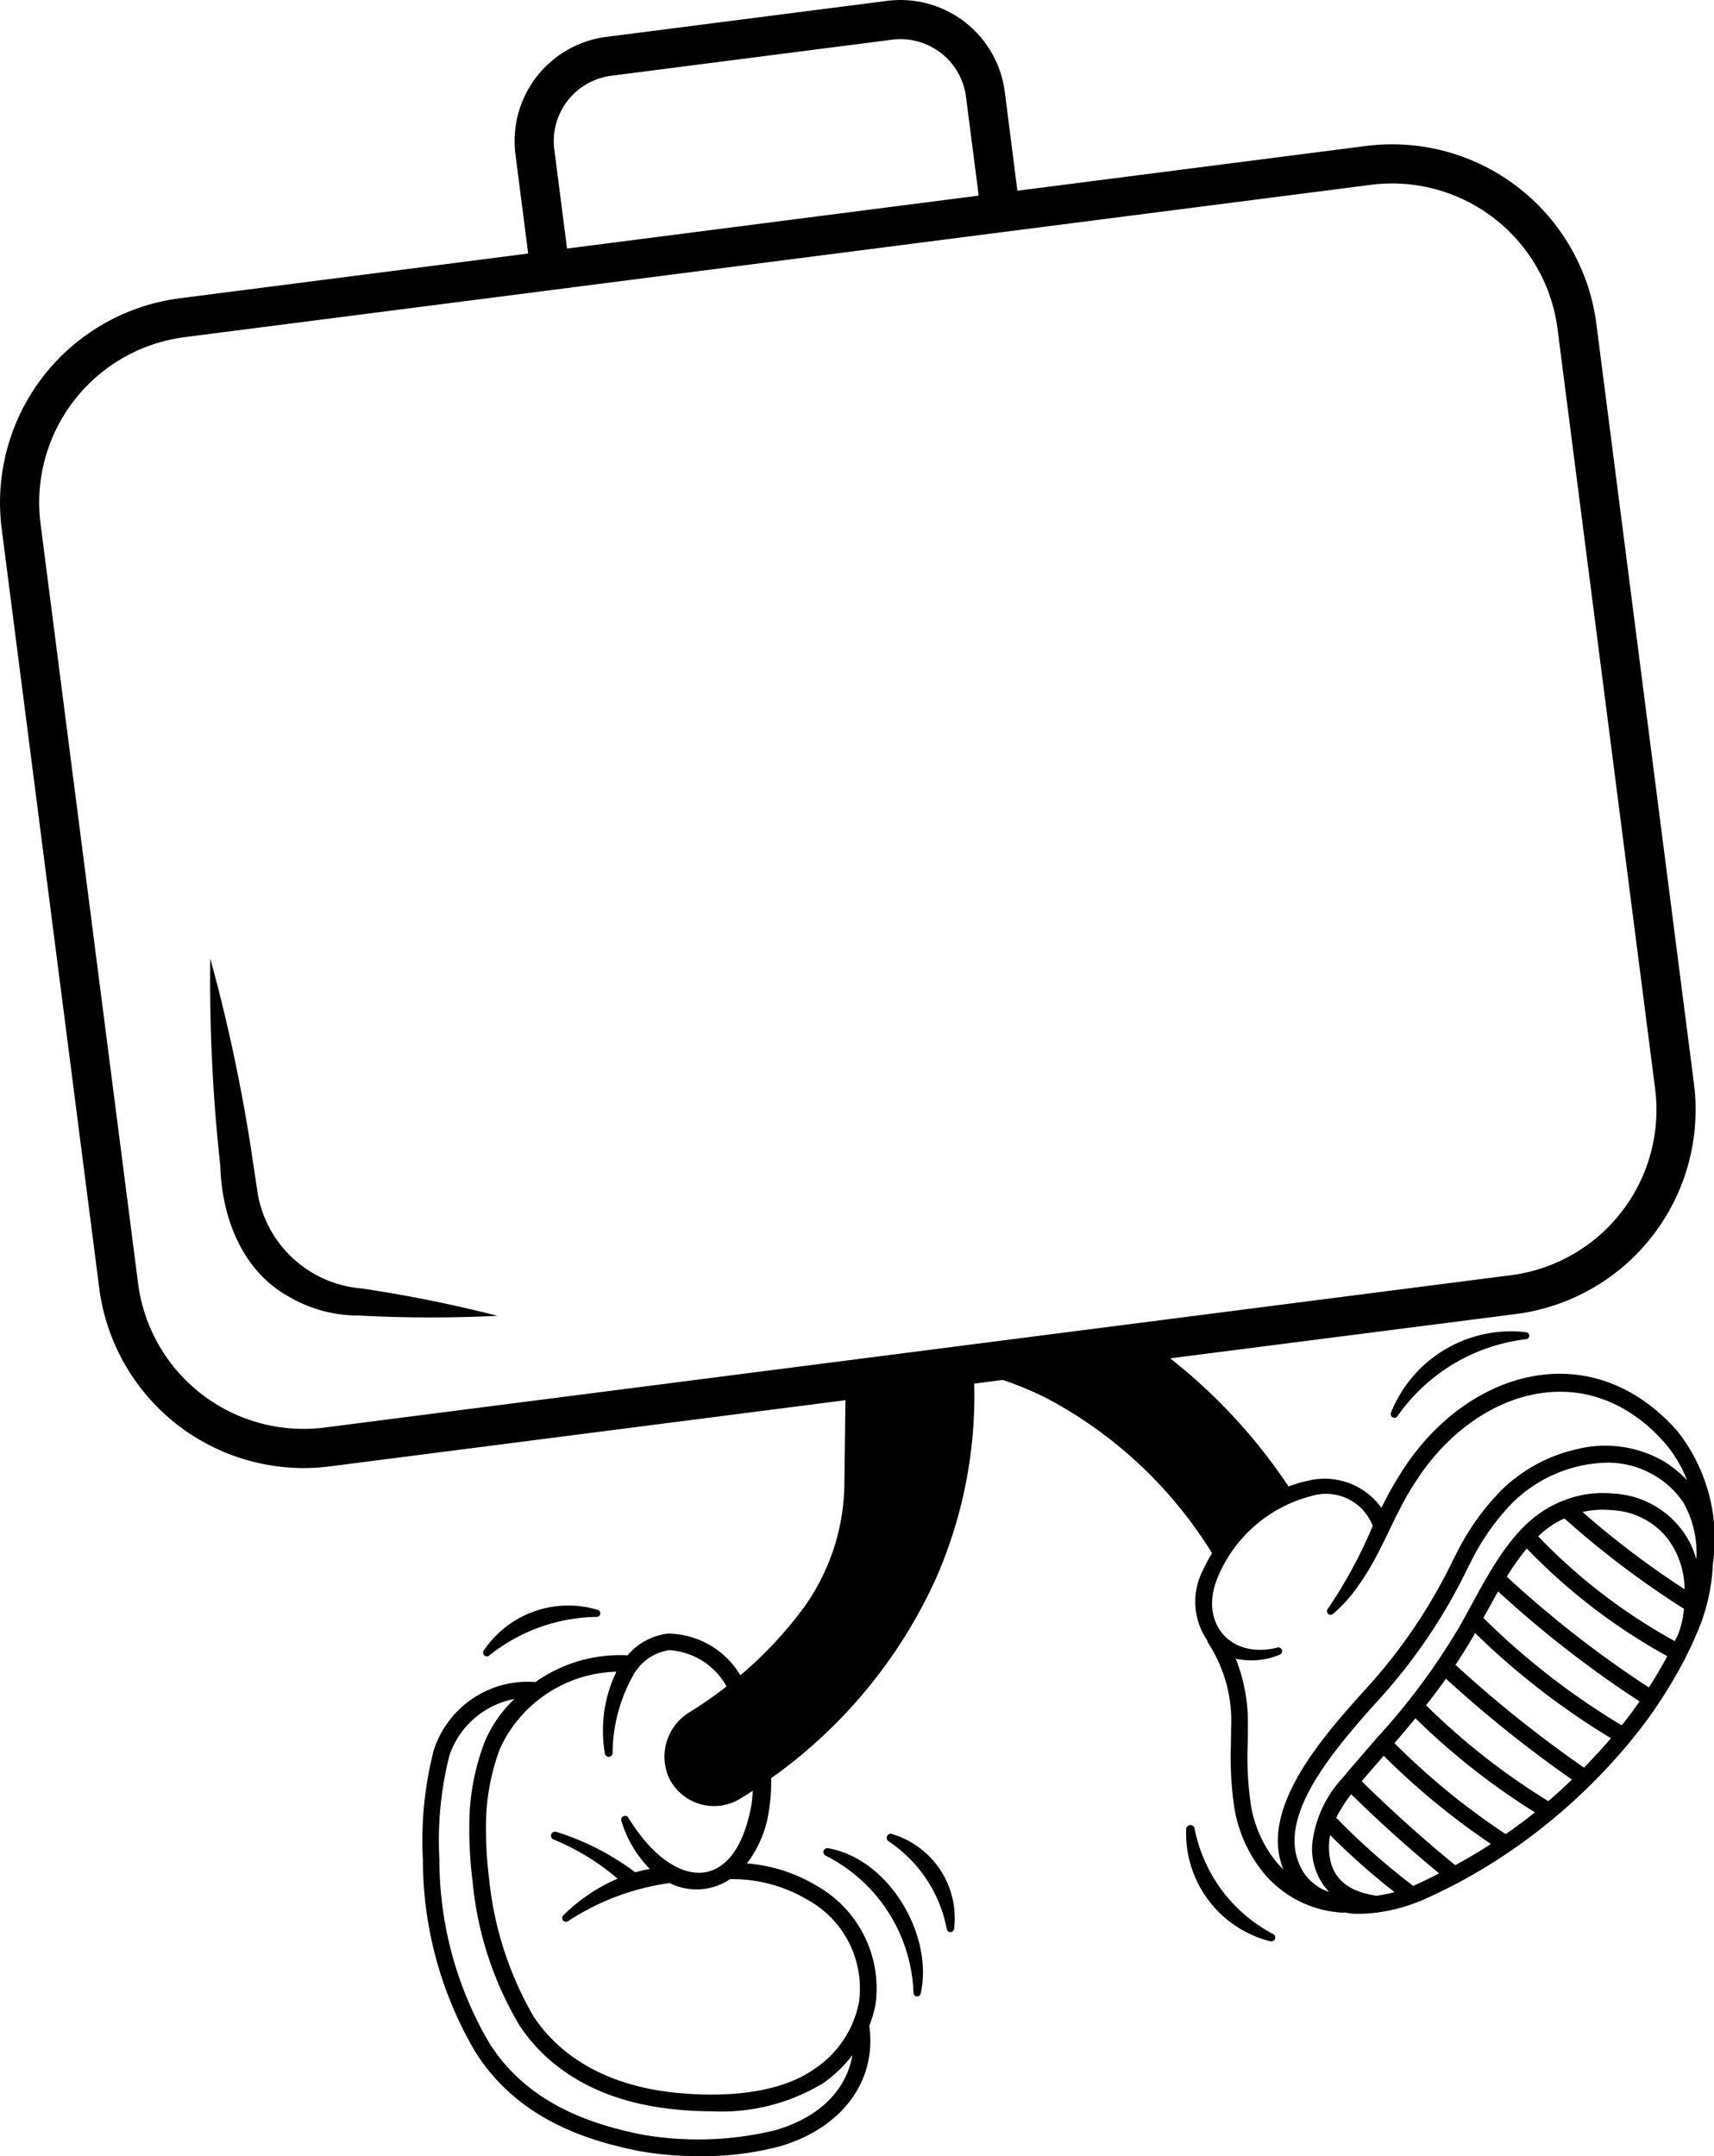 <svg id="Group_970" data-name="Group 970" xmlns="http://www.w3.org/2000/svg" xmlns:xlink="http://www.w3.org/1999/xlink" width="87.436" height="110" viewBox="0 0 87.436 110">
  <defs>
    <clipPath id="clip-path">
      <rect id="Rectangle_575" data-name="Rectangle 575" width="87.436" height="110" fill="none"/>
    </clipPath>
  </defs>
  <g id="Group_969" data-name="Group 969" transform="translate(0 0)" clip-path="url(#clip-path)">
    <path id="Path_1471" data-name="Path 1471" d="M18.461,65.735a69.624,69.624,0,0,1,6.919,1.395,69.61,69.61,0,0,1-7.057-.013,7.081,7.081,0,0,1-3.7-1.028c-2.33-1.354-3.315-4.054-3.386-6.628A86.368,86.368,0,0,1,10.726,48.9,86.321,86.321,0,0,1,12.9,59.246l.257,1.712a5.865,5.865,0,0,0,5.3,4.777M87.379,79.786a9.9,9.9,0,0,1-.587,2.968c-.109.289-.236.587-.372.89l0,.017c0,.006-.007.01-.009.015q-.189.416-.406.843l0,.009,0,0a24.383,24.383,0,0,1-1.4,2.384h0A21.737,21.737,0,0,1,83.2,88.8h0c-.048.058-.095.121-.143.177a29.722,29.722,0,0,1-5.99,5.451.407.407,0,0,1-.07.047,28.075,28.075,0,0,1-2.627,1.588l0,0c-.589.31-1.207.613-1.86.9-.09.04-.188.07-.281.107a.428.428,0,0,1-.068.025,8.133,8.133,0,0,1-1.809.463.427.427,0,0,1-.1.019h-.01a7.472,7.472,0,0,1-.9.06c-.138,0-.274,0-.407-.013s-.24-.041-.363-.057a.346.346,0,0,1-.056.011.4.4,0,0,1-.049,0A5.621,5.621,0,0,1,64.5,95.6,7.074,7.074,0,0,1,62.934,92a17.782,17.782,0,0,1-.14-3.046c0-.257.006-.514.006-.771a7.282,7.282,0,0,0-1.156-4.344.42.42,0,0,1-.065-.161,3.485,3.485,0,0,1-.228-3.54,9.081,9.081,0,0,1,.477-.9,22.045,22.045,0,0,0-8.394-7.883,17.488,17.488,0,0,0-2.28-.954l-1.457.188A23.166,23.166,0,0,1,47.69,80.654a25.325,25.325,0,0,1-8.353,10.067,8.26,8.26,0,0,1-.085,1.444A5.79,5.79,0,0,1,38.1,95.07a8.051,8.051,0,0,1,3.493,1.1,6.009,6.009,0,0,1,3.062,6.14,6.355,6.355,0,0,1-.31,1.041c.393,2.794-1.366,5.2-4.527,6.14A15.1,15.1,0,0,1,35.7,110a16.934,16.934,0,0,1-3.1-.259c-2.542-.508-6.175-1.586-8.356-5.064a19.33,19.33,0,0,1-2.671-9.8,18.448,18.448,0,0,1,.554-5.584,5.037,5.037,0,0,1,5.188-3.479,7.486,7.486,0,0,1,4.7-1.363,3.208,3.208,0,0,1,2.053-1.109,4.358,4.358,0,0,1,3.7,2.127,20.474,20.474,0,0,0,3.233-3.446,11.045,11.045,0,0,0,2.075-6.434l.053-4.154-26.3,3.377a10.756,10.756,0,0,1-1.346.086A10.523,10.523,0,0,1,5.063,65.724L.087,26.98A10.509,10.509,0,0,1,9.172,15.218l17.772-2.282-.649-5.054a5.359,5.359,0,0,1,4.633-6L45.256.044a5.367,5.367,0,0,1,6,4.632L51.9,9.731,69.675,7.448a10.509,10.509,0,0,1,11.762,9.086l4.975,38.745A10.507,10.507,0,0,1,77.327,67.04L59.694,69.3a28.106,28.106,0,0,1,6.038,6.537,6.51,6.51,0,0,1,1.024-.3,3.558,3.558,0,0,1,3.714,1.39A18.369,18.369,0,0,1,71.494,75.1c3.28-5.184,9.642-7.1,14.069-2.094a8.86,8.86,0,0,1,1.816,6.776M43.49,104.84A6.82,6.82,0,0,1,42,106.273a10,10,0,0,1-5.71,1.44c-.605,0-1.236-.032-1.888-.1-3.526-.349-6.25-1.817-7.877-4.242a17.462,17.462,0,0,1-2.413-7.356,21.085,21.085,0,0,1-.17-2.986,11.841,11.841,0,0,1,.78-4.152,6.389,6.389,0,0,1,1.523-2.2,4.364,4.364,0,0,0-3.317,2.876,17.645,17.645,0,0,0-.513,5.294,18.482,18.482,0,0,0,2.541,9.375c2.007,3.2,5.414,4.2,7.8,4.681a16.662,16.662,0,0,0,6.816-.229c2.536-.755,3.652-2.3,3.915-3.837M38.4,91.36c-.227.148-.446.288-.648.41a2.557,2.557,0,0,1-3.616-1.046,2.651,2.651,0,0,1,1.074-3.391,20.983,20.983,0,0,0,1.853-1.295,3.587,3.587,0,0,0-2.922-1.849,2.476,2.476,0,0,0-1.567.881.416.416,0,0,1-.124.149,8.2,8.2,0,0,0-1.2,4.249.2.2,0,0,1-.387.025,6.9,6.9,0,0,1,.582-4.207,6.727,6.727,0,0,0-5.93,3.9,11.146,11.146,0,0,0-.722,3.847,20.267,20.267,0,0,0,.163,2.865,17.484,17.484,0,0,0,2.276,7c1.481,2.207,3.988,3.546,7.253,3.87,3.015.3,5.508-.125,7.024-1.192a5.269,5.269,0,0,0,2.309-3.429A5.159,5.159,0,0,0,41.154,96.9a7.5,7.5,0,0,0-3.911-1.03,3.06,3.06,0,0,1-3.081.2,12.528,12.528,0,0,0-5.185,1.945.192.192,0,0,1-.243-.295,9.026,9.026,0,0,1,2.77-1.875,12.085,12.085,0,0,0-3.269-2,.207.207,0,0,1,.126-.393,13.292,13.292,0,0,1,4.046,2.071,7.291,7.291,0,0,1,.743-.175,5.906,5.906,0,0,1-1.461-2.477.2.2,0,0,1,.352-.158c2.238,3.693,5.456,4.078,6.3-.676.03-.211.047-.439.057-.674M28.926,12.681l21-2.7-.649-5.054A3.371,3.371,0,0,0,45.51,2.025L31.182,3.865a3.361,3.361,0,0,0-2.905,3.763ZM77.074,65.059a8.509,8.509,0,0,0,7.357-9.525L79.455,16.788A8.509,8.509,0,0,0,69.929,9.43L9.426,17.2a8.509,8.509,0,0,0-7.357,9.525L7.043,65.471a8.511,8.511,0,0,0,9.526,7.358Zm-11.6,30.328C64.2,92.3,67.466,88.64,69.461,86.4a27.44,27.44,0,0,0,4.694-6.875l.1-.186a12.569,12.569,0,0,1,2.264-3.239,7.965,7.965,0,0,1,3.933-2.168,5.962,5.962,0,0,1,4.353.582,5.735,5.735,0,0,1,1.254,1,6.48,6.48,0,0,0-1.171-1.941c-4.016-4.5-9.707-2.613-12.658,2-1.093,1.615-1.71,3.6-2.869,5.224A7.5,7.5,0,0,1,68,82.34a.186.186,0,0,1-.266-.258,23.935,23.935,0,0,0,2.293-4.232A2.552,2.552,0,0,0,66.9,76.323a7.075,7.075,0,0,0-4.772,4.132c-.984,2.291.6,4.215,3.043,3.6a.191.191,0,0,1,.131.356,3.743,3.743,0,0,1-2.265.21,8.785,8.785,0,0,1,.618,3.565c0,.26,0,.52-.006.78a17.151,17.151,0,0,0,.13,2.9,6.221,6.221,0,0,0,1.365,3.168c.108.122.22.238.334.35m5.66,1.15a35.938,35.938,0,0,1-3.281-2.909,2.747,2.747,0,0,0-.058.431c-.068,1.547.727,2.416,2.42,2.661a7.189,7.189,0,0,0,.918-.183m2.279-.956c-1.555-1.285-3.061-2.638-4.489-4.04a7.153,7.153,0,0,0-.763,1.2,35.046,35.046,0,0,0,3.927,3.474c.022-.01.047-.016.068-.026.441-.2.847-.4,1.257-.611m2.639-1.5a37.161,37.161,0,0,1-5.469-4.5l-.264.305-.474.548c-.127.146-.256.295-.383.445,1.514,1.492,3.114,2.931,4.772,4.287.646-.351,1.247-.713,1.818-1.081M78.3,92.463a35.674,35.674,0,0,1-6.093-4.8c-.341.412-.7.833-1.071,1.269a36.265,36.265,0,0,0,5.674,4.641c.527-.366,1.027-.736,1.491-1.109m1.888-1.674a62.723,62.723,0,0,1-6.427-5.146c-.326.461-.666.91-1.017,1.354a34.883,34.883,0,0,0,6.238,4.892q.642-.554,1.207-1.1m1.99-2.109a38.137,38.137,0,0,1-6.931-5.367l-.055.1c-.311.543-.625,1.042-.944,1.523a62.07,62.07,0,0,0,6.556,5.245c.5-.517.957-1.019,1.374-1.5m1.46-1.877a55.4,55.4,0,0,1-7.218-5.614c-.206.363-.405.728-.6,1.082-.052.095-.1.179-.15.271a37.269,37.269,0,0,0,7.057,5.479c.309-.384.613-.793.908-1.218m1.412-2.313A29.948,29.948,0,0,1,77.886,79a12.529,12.529,0,0,0-1.02,1.438,54.612,54.612,0,0,0,7.249,5.654c.338-.528.654-1.067.939-1.6m.851-2.413a46.362,46.362,0,0,1-6.1-4.612,5.467,5.467,0,0,0-.565.3,5.081,5.081,0,0,0-.772.616,29.093,29.093,0,0,0,6.971,5.346c.065-.135.129-.271.189-.4a5.052,5.052,0,0,0,.276-1.249m.031-1a4.341,4.341,0,0,0-.872-2.591,3.843,3.843,0,0,0-2.857-1.444,4.7,4.7,0,0,0-1.479.093,45.339,45.339,0,0,0,5.207,3.942m.6-1.523a5.174,5.174,0,0,0-.688-2.944,4.552,4.552,0,0,0-1.485-1.36,4.65,4.65,0,0,0-2.4-.631A7.09,7.09,0,0,0,77.125,76.7a11.819,11.819,0,0,0-2.118,3.036l-.1.186A28.108,28.108,0,0,1,70.1,86.972c-2.534,2.838-5.113,6.071-3.621,8.523A2.511,2.511,0,0,0,67.8,96.523a3.215,3.215,0,0,1-.855-2.5,5.954,5.954,0,0,1,1.626-3.406l0-.008,0,0c.207-.252.417-.5.623-.735l.473-.546.563-.651c.007-.008.009-.018.017-.025l.01-.006a33.959,33.959,0,0,0,4.192-5.654c.2-.357.406-.73.62-1.123.96-1.77,2.048-3.777,3.711-4.821a6.087,6.087,0,0,1,.9-.463.521.521,0,0,1,.056-.019,5.363,5.363,0,0,1,2.539-.368,4.664,4.664,0,0,1,3.431,1.74,4.321,4.321,0,0,1,.827,1.62M24.95,84.467a8.94,8.94,0,0,1,5.5-1.975.184.184,0,0,0,.046-.359,5.2,5.2,0,0,0-5.824,2.083.191.191,0,0,0,.277.252m17.279,9.824a.2.2,0,0,0-.094.386A8.166,8.166,0,0,1,46.6,101.66a.187.187,0,0,0,.364.067c.675-3.009-1.623-6.9-4.731-7.436m3.251-.729a.207.207,0,0,0-.167.369,6.934,6.934,0,0,1,2.982,4.495.189.189,0,0,0,.37-.008,4.479,4.479,0,0,0-3.186-4.856m15.459-.28a.219.219,0,0,0-.432.023,5.686,5.686,0,0,0,4.311,5.741.2.2,0,0,0,.117-.379,7.763,7.763,0,0,1-4-5.384m10.016-21.2a.19.19,0,0,0,.333.172,9.322,9.322,0,0,1,6.574-3.933.18.18,0,0,0,0-.355,6.6,6.6,0,0,0-6.908,4.116" transform="translate(0 0)"/>
  </g>
</svg>
